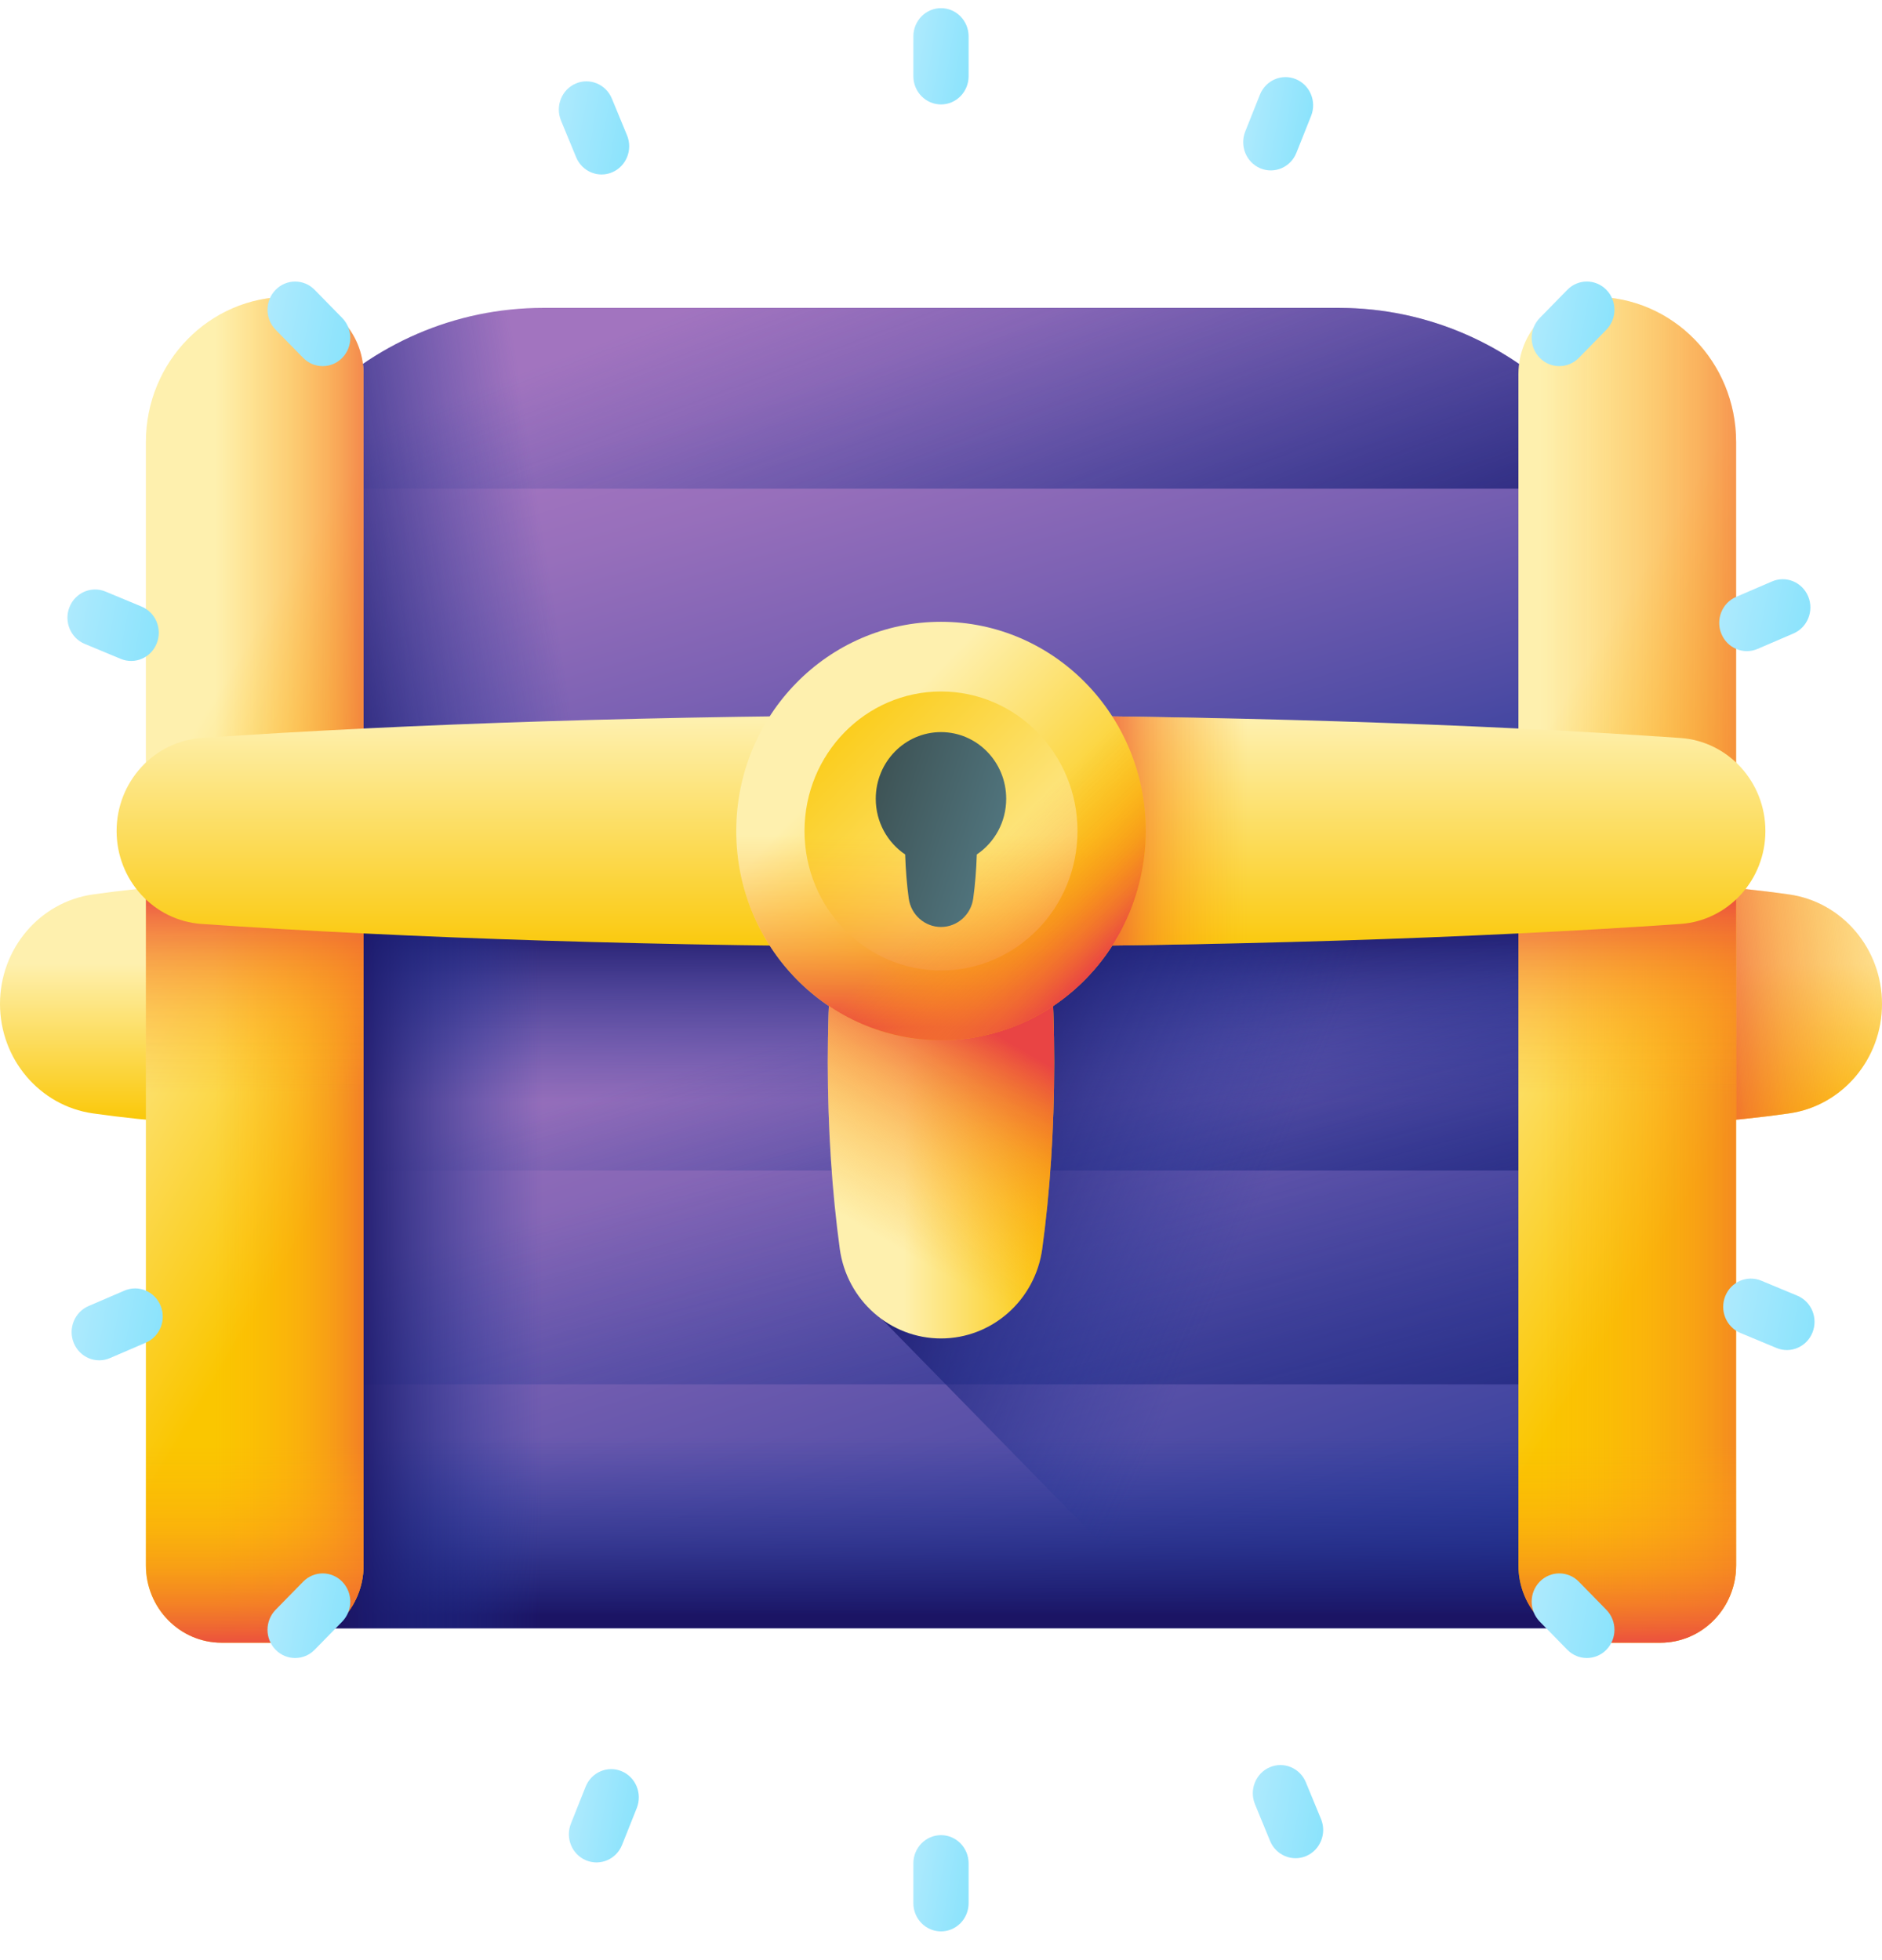 <svg width="48" height="50" viewBox="0 0 48 50" fill="none" xmlns="http://www.w3.org/2000/svg">
<path d="M7.285 28.731C9.052 28.731 10.722 28.612 12.201 28.401C13.561 28.207 14.57 27.012 14.57 25.608C14.57 24.204 13.561 23.009 12.201 22.816C10.722 22.605 9.052 22.486 7.285 22.486C5.518 22.486 3.848 22.605 2.369 22.816C1.009 23.009 0 24.204 0 25.608C0 27.012 1.009 28.207 2.369 28.401C3.848 28.612 5.518 28.731 7.285 28.731Z" fill="url(#paint0_linear_1686_2545)"/>
<path d="M40.715 28.731C42.482 28.731 44.152 28.612 45.631 28.401C46.991 28.207 48 27.012 48 25.608C48 24.204 46.991 23.009 45.631 22.816C44.152 22.605 42.482 22.486 40.715 22.486C38.948 22.486 37.278 22.605 35.799 22.816C34.439 23.009 33.43 24.204 33.43 25.608C33.43 27.012 34.439 28.207 35.799 28.401C37.278 28.612 38.948 28.731 40.715 28.731Z" fill="url(#paint1_linear_1686_2545)"/>
<path d="M40.715 28.731C42.482 28.731 44.152 28.612 45.631 28.401C46.991 28.207 48 27.012 48 25.608C48 24.204 46.991 23.009 45.631 22.816C44.152 22.605 42.482 22.486 40.715 22.486C38.948 22.486 37.278 22.605 35.799 22.816C34.439 23.009 33.43 24.204 33.43 25.608C33.43 27.012 34.439 28.207 35.799 28.401C37.278 28.612 38.948 28.731 40.715 28.731Z" fill="url(#paint2_linear_1686_2545)"/>
<path d="M5.592 20.93H42.407V41.534H5.592V20.93Z" fill="url(#paint3_linear_1686_2545)"/>
<path d="M5.592 34.283H42.407V41.534H5.592V34.283Z" fill="url(#paint4_linear_1686_2545)"/>
<path d="M5.592 20.93H42.407V31.555H5.592V20.93Z" fill="url(#paint5_linear_1686_2545)"/>
<path d="M5.592 20.93H42.407V35.313H5.592V20.93Z" fill="url(#paint6_linear_1686_2545)"/>
<path d="M5.592 20.93H42.407V29.858H5.592V20.93Z" fill="url(#paint7_linear_1686_2545)"/>
<path d="M22.355 33.51L30.206 41.534H42.408V20.93H22.355V33.51Z" fill="url(#paint8_linear_1686_2545)"/>
<path d="M5.592 20.93H19.049V41.534H5.592V20.93Z" fill="url(#paint9_linear_1686_2545)"/>
<path d="M34.139 7.853H13.86C9.294 7.853 5.592 11.636 5.592 16.303V20.93H42.407V16.303C42.407 11.636 38.706 7.853 34.139 7.853Z" fill="url(#paint10_linear_1686_2545)"/>
<path d="M41.507 12.466C40.139 9.728 37.353 7.853 34.139 7.853H13.86C10.646 7.853 7.86 9.728 6.492 12.466H41.507Z" fill="url(#paint11_linear_1686_2545)"/>
<path d="M19.049 7.853H13.86C9.294 7.853 5.592 11.636 5.592 16.303V20.93H19.049V7.853Z" fill="url(#paint12_linear_1686_2545)"/>
<path d="M7.342 41.903H5.652C4.586 41.903 3.721 41.02 3.721 39.929V11.273C3.721 9.229 5.342 7.572 7.342 7.572C8.409 7.572 9.273 8.456 9.273 9.546V39.929C9.273 41.02 8.409 41.903 7.342 41.903Z" fill="url(#paint13_linear_1686_2545)"/>
<path d="M7.342 41.903H5.652C4.586 41.903 3.721 41.02 3.721 39.929V11.273C3.721 9.229 5.342 7.572 7.342 7.572C8.409 7.572 9.273 8.456 9.273 9.546V39.929C9.273 41.02 8.409 41.903 7.342 41.903Z" fill="url(#paint14_linear_1686_2545)"/>
<path d="M3.721 33.391V39.929C3.721 41.02 4.586 41.903 5.652 41.903H7.342C8.409 41.903 9.273 41.02 9.273 39.929V33.391H3.721Z" fill="url(#paint15_linear_1686_2545)"/>
<path d="M42.347 41.903H40.658C39.591 41.903 38.727 41.02 38.727 39.929V9.546C38.727 8.456 39.591 7.572 40.658 7.572C42.658 7.572 44.279 9.229 44.279 11.273V39.929C44.279 41.02 43.414 41.903 42.347 41.903Z" fill="url(#paint16_linear_1686_2545)"/>
<path d="M42.347 41.903H40.658C39.591 41.903 38.727 41.02 38.727 39.929V9.546C38.727 8.456 39.591 7.572 40.658 7.572C42.658 7.572 44.279 9.229 44.279 11.273V39.929C44.279 41.02 43.414 41.903 42.347 41.903Z" fill="url(#paint17_linear_1686_2545)"/>
<path d="M3.721 21.283H9.274V29.828H3.721V21.283Z" fill="url(#paint18_linear_1686_2545)"/>
<path d="M38.726 21.283H44.279V29.828H38.726V21.283Z" fill="url(#paint19_linear_1686_2545)"/>
<path d="M38.727 33.391V39.929C38.727 41.02 39.591 41.903 40.658 41.903H42.347C43.414 41.903 44.279 41.02 44.279 39.929V33.391H38.727Z" fill="url(#paint20_linear_1686_2545)"/>
<path d="M26.887 27.106C26.887 25.399 26.777 23.786 26.582 22.358C26.403 21.044 25.298 20.07 24 20.07C22.702 20.07 21.597 21.044 21.418 22.358C21.223 23.786 21.113 25.399 21.113 27.106C21.113 28.813 21.223 30.425 21.418 31.854C21.597 33.168 22.702 34.142 24 34.142C25.298 34.142 26.403 33.168 26.582 31.854C26.777 30.425 26.887 28.813 26.887 27.106Z" fill="url(#paint21_linear_1686_2545)"/>
<path d="M26.887 27.106C26.887 25.399 26.777 23.786 26.582 22.358C26.403 21.044 25.298 20.07 24 20.07C22.702 20.07 21.597 21.044 21.418 22.358C21.223 23.786 21.113 25.399 21.113 27.106C21.113 28.813 21.223 30.425 21.418 31.854C21.597 33.168 22.702 34.142 24 34.142C25.298 34.142 26.403 33.168 26.582 31.854C26.777 30.425 26.887 28.813 26.887 27.106Z" fill="url(#paint22_linear_1686_2545)"/>
<path d="M24 24.148C31.065 24.148 37.589 23.932 42.859 23.569C44.079 23.484 45.026 22.447 45.026 21.197C45.026 19.947 44.079 18.91 42.859 18.825C37.589 18.462 31.065 18.246 24 18.246C16.934 18.246 10.41 18.462 5.14 18.825C3.92 18.91 2.974 19.947 2.974 21.197C2.974 22.447 3.92 23.484 5.14 23.569C10.41 23.932 16.934 24.148 24 24.148Z" fill="url(#paint23_linear_1686_2545)"/>
<path d="M23.14 24.146C23.426 24.147 23.712 24.148 24 24.148C27.957 24.148 31.744 24.08 35.236 23.957V18.437C31.744 18.314 27.957 18.246 24 18.246C23.712 18.246 23.426 18.247 23.14 18.247V24.146Z" fill="url(#paint24_linear_1686_2545)"/>
<path d="M29.221 21.197C29.221 24.144 26.883 26.533 24 26.533C21.116 26.533 18.778 24.144 18.778 21.197C18.778 18.25 21.116 15.861 24 15.861C26.883 15.861 29.221 18.25 29.221 21.197Z" fill="url(#paint25_linear_1686_2545)"/>
<path d="M27.481 21.197C27.481 23.162 25.922 24.755 24 24.755C22.077 24.755 20.519 23.162 20.519 21.197C20.519 19.232 22.077 17.639 24 17.639C25.922 17.639 27.481 19.232 27.481 21.197Z" fill="url(#paint26_linear_1686_2545)"/>
<path d="M18.778 21.197C18.778 24.144 21.116 26.533 24 26.533C26.883 26.533 29.221 24.144 29.221 21.197C29.221 20.559 29.111 19.947 28.91 19.379H19.09C18.888 19.947 18.778 20.559 18.778 21.197Z" fill="url(#paint27_linear_1686_2545)"/>
<path d="M20.308 24.971C22.346 27.055 25.652 27.055 27.692 24.971C29.731 22.887 29.731 19.508 27.692 17.424C27.25 16.972 26.749 16.619 26.214 16.363L19.27 23.46C19.52 24.007 19.866 24.519 20.308 24.971Z" fill="url(#paint28_linear_1686_2545)"/>
<path d="M25.663 20.375C25.663 19.436 24.918 18.675 24 18.675C23.081 18.675 22.336 19.436 22.336 20.375C22.336 20.97 22.634 21.492 23.086 21.796C23.099 22.195 23.13 22.573 23.177 22.917C23.234 23.335 23.586 23.646 24 23.646C24.413 23.646 24.765 23.335 24.822 22.917C24.869 22.573 24.901 22.195 24.913 21.796C25.365 21.492 25.663 20.97 25.663 20.375Z" fill="url(#paint29_linear_1686_2545)"/>
<path d="M24 0.208C23.611 0.208 23.295 0.531 23.295 0.928V1.944C23.295 2.341 23.611 2.664 24 2.664C24.389 2.664 24.704 2.341 24.704 1.944V0.928C24.704 0.531 24.389 0.208 24 0.208Z" fill="url(#paint30_linear_1686_2545)"/>
<path d="M24 46.812C23.611 46.812 23.295 47.134 23.295 47.532V48.547C23.295 48.945 23.611 49.267 24 49.267C24.389 49.267 24.704 48.945 24.704 48.547V47.532C24.704 47.134 24.389 46.812 24 46.812Z" fill="url(#paint31_linear_1686_2545)"/>
<path d="M39.974 7.393L39.271 8.111C38.996 8.392 38.996 8.848 39.271 9.129C39.546 9.41 39.992 9.41 40.268 9.129L40.97 8.411C41.245 8.13 41.245 7.674 40.97 7.393C40.695 7.111 40.249 7.111 39.974 7.393Z" fill="url(#paint32_linear_1686_2545)"/>
<path d="M7.732 40.346L7.029 41.064C6.754 41.346 6.754 41.801 7.029 42.083C7.304 42.364 7.75 42.364 8.025 42.083L8.728 41.365C9.003 41.084 9.003 40.628 8.728 40.346C8.453 40.065 8.007 40.065 7.732 40.346Z" fill="url(#paint33_linear_1686_2545)"/>
<path d="M40.268 40.346C39.993 40.065 39.547 40.065 39.271 40.346C38.996 40.627 38.996 41.083 39.271 41.365L39.974 42.083C40.249 42.364 40.695 42.364 40.97 42.083C41.245 41.801 41.245 41.346 40.97 41.064L40.268 40.346Z" fill="url(#paint34_linear_1686_2545)"/>
<path d="M8.025 7.393C7.75 7.112 7.304 7.112 7.029 7.393C6.754 7.674 6.754 8.13 7.029 8.411L7.732 9.129C8.007 9.41 8.453 9.41 8.728 9.129C9.003 8.848 9.003 8.392 8.728 8.111L8.025 7.393Z" fill="url(#paint35_linear_1686_2545)"/>
<path d="M33.064 3.899L33.439 2.958C33.586 2.59 33.413 2.17 33.052 2.02C32.692 1.87 32.281 2.047 32.134 2.415L31.759 3.356C31.613 3.724 31.786 4.144 32.146 4.294C32.506 4.444 32.917 4.267 33.064 3.899Z" fill="url(#paint36_linear_1686_2545)"/>
<path d="M15.854 45.181C15.493 45.031 15.082 45.208 14.936 45.577L14.561 46.517C14.414 46.885 14.587 47.305 14.948 47.455C15.308 47.605 15.719 47.428 15.866 47.06L16.241 46.12C16.387 45.751 16.214 45.331 15.854 45.181Z" fill="url(#paint37_linear_1686_2545)"/>
<path d="M45.84 33.051L44.92 32.668C44.56 32.518 44.149 32.695 44.002 33.063C43.855 33.432 44.028 33.852 44.389 34.002L45.309 34.385C45.669 34.535 46.08 34.358 46.227 33.99C46.374 33.621 46.201 33.201 45.84 33.051Z" fill="url(#paint38_linear_1686_2545)"/>
<path d="M2.159 16.424L3.079 16.807C3.44 16.957 3.851 16.78 3.997 16.412C4.144 16.043 3.971 15.623 3.611 15.473L2.691 15.09C2.33 14.94 1.919 15.117 1.772 15.486C1.626 15.854 1.799 16.274 2.159 16.424Z" fill="url(#paint39_linear_1686_2545)"/>
<path d="M44.826 16.553L45.742 16.159C46.1 16.005 46.269 15.582 46.118 15.216C45.967 14.849 45.553 14.677 45.195 14.832L44.279 15.226C43.921 15.38 43.752 15.803 43.904 16.169C44.055 16.536 44.468 16.707 44.826 16.553Z" fill="url(#paint40_linear_1686_2545)"/>
<path d="M3.173 32.922L2.257 33.316C1.899 33.471 1.731 33.893 1.882 34.259C2.033 34.626 2.446 34.798 2.804 34.643L3.72 34.249C4.078 34.095 4.247 33.673 4.096 33.306C3.945 32.94 3.532 32.768 3.173 32.922Z" fill="url(#paint41_linear_1686_2545)"/>
<path d="M33.306 45.465C33.155 45.098 32.742 44.926 32.383 45.081C32.025 45.235 31.857 45.657 32.008 46.024L32.393 46.96C32.544 47.326 32.957 47.498 33.316 47.344C33.675 47.189 33.843 46.767 33.692 46.401L33.306 45.465Z" fill="url(#paint42_linear_1686_2545)"/>
<path d="M15.616 4.394C15.975 4.24 16.143 3.818 15.992 3.451L15.606 2.516C15.455 2.149 15.042 1.977 14.684 2.131C14.325 2.286 14.157 2.708 14.308 3.075L14.694 4.01C14.845 4.377 15.258 4.549 15.616 4.394Z" fill="url(#paint43_linear_1686_2545)"/>
<defs>
<linearGradient id="paint0_linear_1686_2545" x1="7.282" y1="24.58" x2="7.282" y2="28.794" gradientUnits="userSpaceOnUse">
<stop stop-color="#FEF0AE"/>
<stop offset="1" stop-color="#FAC600"/>
</linearGradient>
<linearGradient id="paint1_linear_1686_2545" x1="40.708" y1="24.58" x2="40.708" y2="28.794" gradientUnits="userSpaceOnUse">
<stop stop-color="#FEF0AE"/>
<stop offset="1" stop-color="#FAC600"/>
</linearGradient>
<linearGradient id="paint2_linear_1686_2545" x1="49.476" y1="24.738" x2="42.697" y2="25.383" gradientUnits="userSpaceOnUse">
<stop stop-color="#FEA613" stop-opacity="0"/>
<stop offset="0.203" stop-color="#FDA215" stop-opacity="0.203"/>
<stop offset="0.405" stop-color="#FB961B" stop-opacity="0.405"/>
<stop offset="0.607" stop-color="#F68225" stop-opacity="0.607"/>
<stop offset="0.807" stop-color="#F06633" stop-opacity="0.807"/>
<stop offset="1" stop-color="#E94444"/>
</linearGradient>
<linearGradient id="paint3_linear_1686_2545" x1="20.913" y1="21.349" x2="28.593" y2="44.887" gradientUnits="userSpaceOnUse">
<stop stop-color="#A274BF"/>
<stop offset="0.143" stop-color="#976FBB"/>
<stop offset="0.393" stop-color="#7B61B3"/>
<stop offset="0.716" stop-color="#4D4BA4"/>
<stop offset="1" stop-color="#1F3596"/>
</linearGradient>
<linearGradient id="paint4_linear_1686_2545" x1="24" y1="36.646" x2="24" y2="41.214" gradientUnits="userSpaceOnUse">
<stop stop-color="#1F3596" stop-opacity="0"/>
<stop offset="0.263" stop-color="#1F3191" stop-opacity="0.263"/>
<stop offset="0.591" stop-color="#1D2781" stop-opacity="0.591"/>
<stop offset="0.953" stop-color="#1B1768" stop-opacity="0.953"/>
<stop offset="1" stop-color="#1B1464"/>
</linearGradient>
<linearGradient id="paint5_linear_1686_2545" x1="24" y1="28.101" x2="24" y2="23.461" gradientUnits="userSpaceOnUse">
<stop stop-color="#1F3596" stop-opacity="0"/>
<stop offset="0.263" stop-color="#1F3191" stop-opacity="0.263"/>
<stop offset="0.591" stop-color="#1D2781" stop-opacity="0.591"/>
<stop offset="0.953" stop-color="#1B1768" stop-opacity="0.953"/>
<stop offset="1" stop-color="#1B1464"/>
</linearGradient>
<linearGradient id="paint6_linear_1686_2545" x1="24.055" y1="28.339" x2="27.967" y2="43.183" gradientUnits="userSpaceOnUse">
<stop stop-color="#1F3596" stop-opacity="0"/>
<stop offset="0.263" stop-color="#1F3191" stop-opacity="0.263"/>
<stop offset="0.591" stop-color="#1D2781" stop-opacity="0.591"/>
<stop offset="0.953" stop-color="#1B1768" stop-opacity="0.953"/>
<stop offset="1" stop-color="#1B1464"/>
</linearGradient>
<linearGradient id="paint7_linear_1686_2545" x1="24.042" y1="25.563" x2="27.069" y2="37.045" gradientUnits="userSpaceOnUse">
<stop stop-color="#1F3596" stop-opacity="0"/>
<stop offset="0.263" stop-color="#1F3191" stop-opacity="0.263"/>
<stop offset="0.591" stop-color="#1D2781" stop-opacity="0.591"/>
<stop offset="0.953" stop-color="#1B1768" stop-opacity="0.953"/>
<stop offset="1" stop-color="#1B1464"/>
</linearGradient>
<linearGradient id="paint8_linear_1686_2545" x1="32.624" y1="29.557" x2="24.473" y2="26.008" gradientUnits="userSpaceOnUse">
<stop stop-color="#1F3596" stop-opacity="0"/>
<stop offset="0.263" stop-color="#1F3191" stop-opacity="0.263"/>
<stop offset="0.591" stop-color="#1D2781" stop-opacity="0.591"/>
<stop offset="0.953" stop-color="#1B1768" stop-opacity="0.953"/>
<stop offset="1" stop-color="#1B1464"/>
</linearGradient>
<linearGradient id="paint9_linear_1686_2545" x1="13.831" y1="31.232" x2="8.731" y2="31.232" gradientUnits="userSpaceOnUse">
<stop stop-color="#1F3596" stop-opacity="0"/>
<stop offset="0.263" stop-color="#1F3191" stop-opacity="0.263"/>
<stop offset="0.591" stop-color="#1D2781" stop-opacity="0.591"/>
<stop offset="0.953" stop-color="#1B1768" stop-opacity="0.953"/>
<stop offset="1" stop-color="#1B1464"/>
</linearGradient>
<linearGradient id="paint10_linear_1686_2545" x1="21.609" y1="9.491" x2="26.517" y2="26.252" gradientUnits="userSpaceOnUse">
<stop stop-color="#A274BF"/>
<stop offset="0.143" stop-color="#976FBB"/>
<stop offset="0.393" stop-color="#7B61B3"/>
<stop offset="0.716" stop-color="#4D4BA4"/>
<stop offset="1" stop-color="#1F3596"/>
</linearGradient>
<linearGradient id="paint11_linear_1686_2545" x1="21.767" y1="6.304" x2="27.312" y2="20.952" gradientUnits="userSpaceOnUse">
<stop stop-color="#1F3596" stop-opacity="0"/>
<stop offset="0.263" stop-color="#1F3191" stop-opacity="0.263"/>
<stop offset="0.591" stop-color="#1D2781" stop-opacity="0.591"/>
<stop offset="0.953" stop-color="#1B1768" stop-opacity="0.953"/>
<stop offset="1" stop-color="#1B1464"/>
</linearGradient>
<linearGradient id="paint12_linear_1686_2545" x1="14.032" y1="14.729" x2="7.266" y2="15.775" gradientUnits="userSpaceOnUse">
<stop stop-color="#1F3596" stop-opacity="0"/>
<stop offset="0.263" stop-color="#1F3191" stop-opacity="0.263"/>
<stop offset="0.591" stop-color="#1D2781" stop-opacity="0.591"/>
<stop offset="0.953" stop-color="#1B1768" stop-opacity="0.953"/>
<stop offset="1" stop-color="#1B1464"/>
</linearGradient>
<linearGradient id="paint13_linear_1686_2545" x1="2.708" y1="22.366" x2="10.438" y2="26.997" gradientUnits="userSpaceOnUse">
<stop stop-color="#FEF0AE"/>
<stop offset="1" stop-color="#FAC600"/>
</linearGradient>
<linearGradient id="paint14_linear_1686_2545" x1="5.5" y1="24.738" x2="10.405" y2="24.738" gradientUnits="userSpaceOnUse">
<stop stop-color="#FEA613" stop-opacity="0"/>
<stop offset="0.203" stop-color="#FDA215" stop-opacity="0.203"/>
<stop offset="0.405" stop-color="#FB961B" stop-opacity="0.405"/>
<stop offset="0.607" stop-color="#F68225" stop-opacity="0.607"/>
<stop offset="0.807" stop-color="#F06633" stop-opacity="0.807"/>
<stop offset="1" stop-color="#E94444"/>
</linearGradient>
<linearGradient id="paint15_linear_1686_2545" x1="6.497" y1="36.845" x2="6.497" y2="42.151" gradientUnits="userSpaceOnUse">
<stop stop-color="#FEA613" stop-opacity="0"/>
<stop offset="0.203" stop-color="#FDA215" stop-opacity="0.203"/>
<stop offset="0.405" stop-color="#FB961B" stop-opacity="0.405"/>
<stop offset="0.607" stop-color="#F68225" stop-opacity="0.607"/>
<stop offset="0.807" stop-color="#F06633" stop-opacity="0.807"/>
<stop offset="1" stop-color="#E94444"/>
</linearGradient>
<linearGradient id="paint16_linear_1686_2545" x1="37.15" y1="22.394" x2="45.123" y2="27.169" gradientUnits="userSpaceOnUse">
<stop stop-color="#FEF0AE"/>
<stop offset="1" stop-color="#FAC600"/>
</linearGradient>
<linearGradient id="paint17_linear_1686_2545" x1="39.298" y1="24.738" x2="46.264" y2="24.738" gradientUnits="userSpaceOnUse">
<stop stop-color="#FEA613" stop-opacity="0"/>
<stop offset="0.203" stop-color="#FDA215" stop-opacity="0.203"/>
<stop offset="0.405" stop-color="#FB961B" stop-opacity="0.405"/>
<stop offset="0.607" stop-color="#F68225" stop-opacity="0.607"/>
<stop offset="0.807" stop-color="#F06633" stop-opacity="0.807"/>
<stop offset="1" stop-color="#E94444"/>
</linearGradient>
<linearGradient id="paint18_linear_1686_2545" x1="6.497" y1="27.919" x2="6.497" y2="22.556" gradientUnits="userSpaceOnUse">
<stop stop-color="#FEA613" stop-opacity="0"/>
<stop offset="0.203" stop-color="#FDA215" stop-opacity="0.203"/>
<stop offset="0.405" stop-color="#FB961B" stop-opacity="0.405"/>
<stop offset="0.607" stop-color="#F68225" stop-opacity="0.607"/>
<stop offset="0.807" stop-color="#F06633" stop-opacity="0.807"/>
<stop offset="1" stop-color="#E94444"/>
</linearGradient>
<linearGradient id="paint19_linear_1686_2545" x1="41.502" y1="27.919" x2="41.502" y2="22.556" gradientUnits="userSpaceOnUse">
<stop stop-color="#FEA613" stop-opacity="0"/>
<stop offset="0.203" stop-color="#FDA215" stop-opacity="0.203"/>
<stop offset="0.405" stop-color="#FB961B" stop-opacity="0.405"/>
<stop offset="0.607" stop-color="#F68225" stop-opacity="0.607"/>
<stop offset="0.807" stop-color="#F06633" stop-opacity="0.807"/>
<stop offset="1" stop-color="#E94444"/>
</linearGradient>
<linearGradient id="paint20_linear_1686_2545" x1="41.503" y1="36.845" x2="41.503" y2="42.151" gradientUnits="userSpaceOnUse">
<stop stop-color="#FEA613" stop-opacity="0"/>
<stop offset="0.203" stop-color="#FDA215" stop-opacity="0.203"/>
<stop offset="0.405" stop-color="#FB961B" stop-opacity="0.405"/>
<stop offset="0.607" stop-color="#F68225" stop-opacity="0.607"/>
<stop offset="0.807" stop-color="#F06633" stop-opacity="0.807"/>
<stop offset="1" stop-color="#E94444"/>
</linearGradient>
<linearGradient id="paint21_linear_1686_2545" x1="23.046" y1="27.111" x2="26.942" y2="27.111" gradientUnits="userSpaceOnUse">
<stop stop-color="#FEF0AE"/>
<stop offset="1" stop-color="#FAC600"/>
</linearGradient>
<linearGradient id="paint22_linear_1686_2545" x1="21.742" y1="31.156" x2="24.744" y2="26.001" gradientUnits="userSpaceOnUse">
<stop stop-color="#FEA613" stop-opacity="0"/>
<stop offset="0.203" stop-color="#FDA215" stop-opacity="0.203"/>
<stop offset="0.405" stop-color="#FB961B" stop-opacity="0.405"/>
<stop offset="0.607" stop-color="#F68225" stop-opacity="0.607"/>
<stop offset="0.807" stop-color="#F06633" stop-opacity="0.807"/>
<stop offset="1" stop-color="#E94444"/>
</linearGradient>
<linearGradient id="paint23_linear_1686_2545" x1="24" y1="18.374" x2="24" y2="24.653" gradientUnits="userSpaceOnUse">
<stop stop-color="#FEF0AE"/>
<stop offset="1" stop-color="#FAC600"/>
</linearGradient>
<linearGradient id="paint24_linear_1686_2545" x1="31.797" y1="21.197" x2="27.663" y2="21.197" gradientUnits="userSpaceOnUse">
<stop stop-color="#FEA613" stop-opacity="0"/>
<stop offset="0.203" stop-color="#FDA215" stop-opacity="0.203"/>
<stop offset="0.405" stop-color="#FB961B" stop-opacity="0.405"/>
<stop offset="0.607" stop-color="#F68225" stop-opacity="0.607"/>
<stop offset="0.807" stop-color="#F06633" stop-opacity="0.807"/>
<stop offset="1" stop-color="#E94444"/>
</linearGradient>
<linearGradient id="paint25_linear_1686_2545" x1="21.941" y1="19.093" x2="26.948" y2="23.992" gradientUnits="userSpaceOnUse">
<stop stop-color="#FEF0AE"/>
<stop offset="1" stop-color="#FAC600"/>
</linearGradient>
<linearGradient id="paint26_linear_1686_2545" x1="26.949" y1="24.211" x2="20.263" y2="17.67" gradientUnits="userSpaceOnUse">
<stop stop-color="#FEF0AE"/>
<stop offset="1" stop-color="#FAC600"/>
</linearGradient>
<linearGradient id="paint27_linear_1686_2545" x1="24" y1="21.274" x2="24" y2="26.192" gradientUnits="userSpaceOnUse">
<stop stop-color="#FEA613" stop-opacity="0"/>
<stop offset="0.203" stop-color="#FDA215" stop-opacity="0.203"/>
<stop offset="0.405" stop-color="#FB961B" stop-opacity="0.405"/>
<stop offset="0.607" stop-color="#F68225" stop-opacity="0.607"/>
<stop offset="0.807" stop-color="#F06633" stop-opacity="0.807"/>
<stop offset="1" stop-color="#E94444"/>
</linearGradient>
<linearGradient id="paint28_linear_1686_2545" x1="24.861" y1="22.078" x2="27.772" y2="24.925" gradientUnits="userSpaceOnUse">
<stop stop-color="#FEA613" stop-opacity="0"/>
<stop offset="0.203" stop-color="#FDA215" stop-opacity="0.203"/>
<stop offset="0.405" stop-color="#FB961B" stop-opacity="0.405"/>
<stop offset="0.607" stop-color="#F68225" stop-opacity="0.607"/>
<stop offset="0.807" stop-color="#F06633" stop-opacity="0.807"/>
<stop offset="1" stop-color="#E94444"/>
</linearGradient>
<linearGradient id="paint29_linear_1686_2545" x1="25.879" y1="21.789" x2="21.144" y2="20.215" gradientUnits="userSpaceOnUse">
<stop stop-color="#537983"/>
<stop offset="1" stop-color="#384949"/>
</linearGradient>
<linearGradient id="paint30_linear_1686_2545" x1="22.005" y1="1.05" x2="26.646" y2="1.909" gradientUnits="userSpaceOnUse">
<stop stop-color="#C8EFFE"/>
<stop offset="1" stop-color="#62DBFB"/>
</linearGradient>
<linearGradient id="paint31_linear_1686_2545" x1="22.005" y1="47.654" x2="26.646" y2="48.513" gradientUnits="userSpaceOnUse">
<stop stop-color="#C8EFFE"/>
<stop offset="1" stop-color="#62DBFB"/>
</linearGradient>
<linearGradient id="paint32_linear_1686_2545" x1="37.657" y1="7.784" x2="43.389" y2="8.846" gradientUnits="userSpaceOnUse">
<stop stop-color="#C8EFFE"/>
<stop offset="1" stop-color="#62DBFB"/>
</linearGradient>
<linearGradient id="paint33_linear_1686_2545" x1="5.415" y1="40.738" x2="11.147" y2="41.799" gradientUnits="userSpaceOnUse">
<stop stop-color="#C8EFFE"/>
<stop offset="1" stop-color="#62DBFB"/>
</linearGradient>
<linearGradient id="paint34_linear_1686_2545" x1="37.33" y1="40.675" x2="43.823" y2="41.877" gradientUnits="userSpaceOnUse">
<stop stop-color="#C8EFFE"/>
<stop offset="1" stop-color="#62DBFB"/>
</linearGradient>
<linearGradient id="paint35_linear_1686_2545" x1="5.088" y1="7.721" x2="11.58" y2="8.923" gradientUnits="userSpaceOnUse">
<stop stop-color="#C8EFFE"/>
<stop offset="1" stop-color="#62DBFB"/>
</linearGradient>
<linearGradient id="paint36_linear_1686_2545" x1="30.589" y1="2.768" x2="35.266" y2="3.634" gradientUnits="userSpaceOnUse">
<stop stop-color="#C8EFFE"/>
<stop offset="1" stop-color="#62DBFB"/>
</linearGradient>
<linearGradient id="paint37_linear_1686_2545" x1="13.39" y1="45.93" x2="18.068" y2="46.795" gradientUnits="userSpaceOnUse">
<stop stop-color="#C8EFFE"/>
<stop offset="1" stop-color="#62DBFB"/>
</linearGradient>
<linearGradient id="paint38_linear_1686_2545" x1="42.132" y1="32.95" x2="49.07" y2="34.234" gradientUnits="userSpaceOnUse">
<stop stop-color="#C8EFFE"/>
<stop offset="1" stop-color="#62DBFB"/>
</linearGradient>
<linearGradient id="paint39_linear_1686_2545" x1="-0.097" y1="15.372" x2="6.841" y2="16.656" gradientUnits="userSpaceOnUse">
<stop stop-color="#C8EFFE"/>
<stop offset="1" stop-color="#62DBFB"/>
</linearGradient>
<linearGradient id="paint40_linear_1686_2545" x1="42.211" y1="15.151" x2="48.724" y2="16.357" gradientUnits="userSpaceOnUse">
<stop stop-color="#C8EFFE"/>
<stop offset="1" stop-color="#62DBFB"/>
</linearGradient>
<linearGradient id="paint41_linear_1686_2545" x1="0.189" y1="33.242" x2="6.702" y2="34.447" gradientUnits="userSpaceOnUse">
<stop stop-color="#C8EFFE"/>
<stop offset="1" stop-color="#62DBFB"/>
</linearGradient>
<linearGradient id="paint42_linear_1686_2545" x1="30.399" y1="45.738" x2="36.101" y2="46.794" gradientUnits="userSpaceOnUse">
<stop stop-color="#C8EFFE"/>
<stop offset="1" stop-color="#62DBFB"/>
</linearGradient>
<linearGradient id="paint43_linear_1686_2545" x1="12.699" y1="2.789" x2="18.401" y2="3.845" gradientUnits="userSpaceOnUse">
<stop stop-color="#C8EFFE"/>
<stop offset="1" stop-color="#62DBFB"/>
</linearGradient>
</defs>
</svg>
